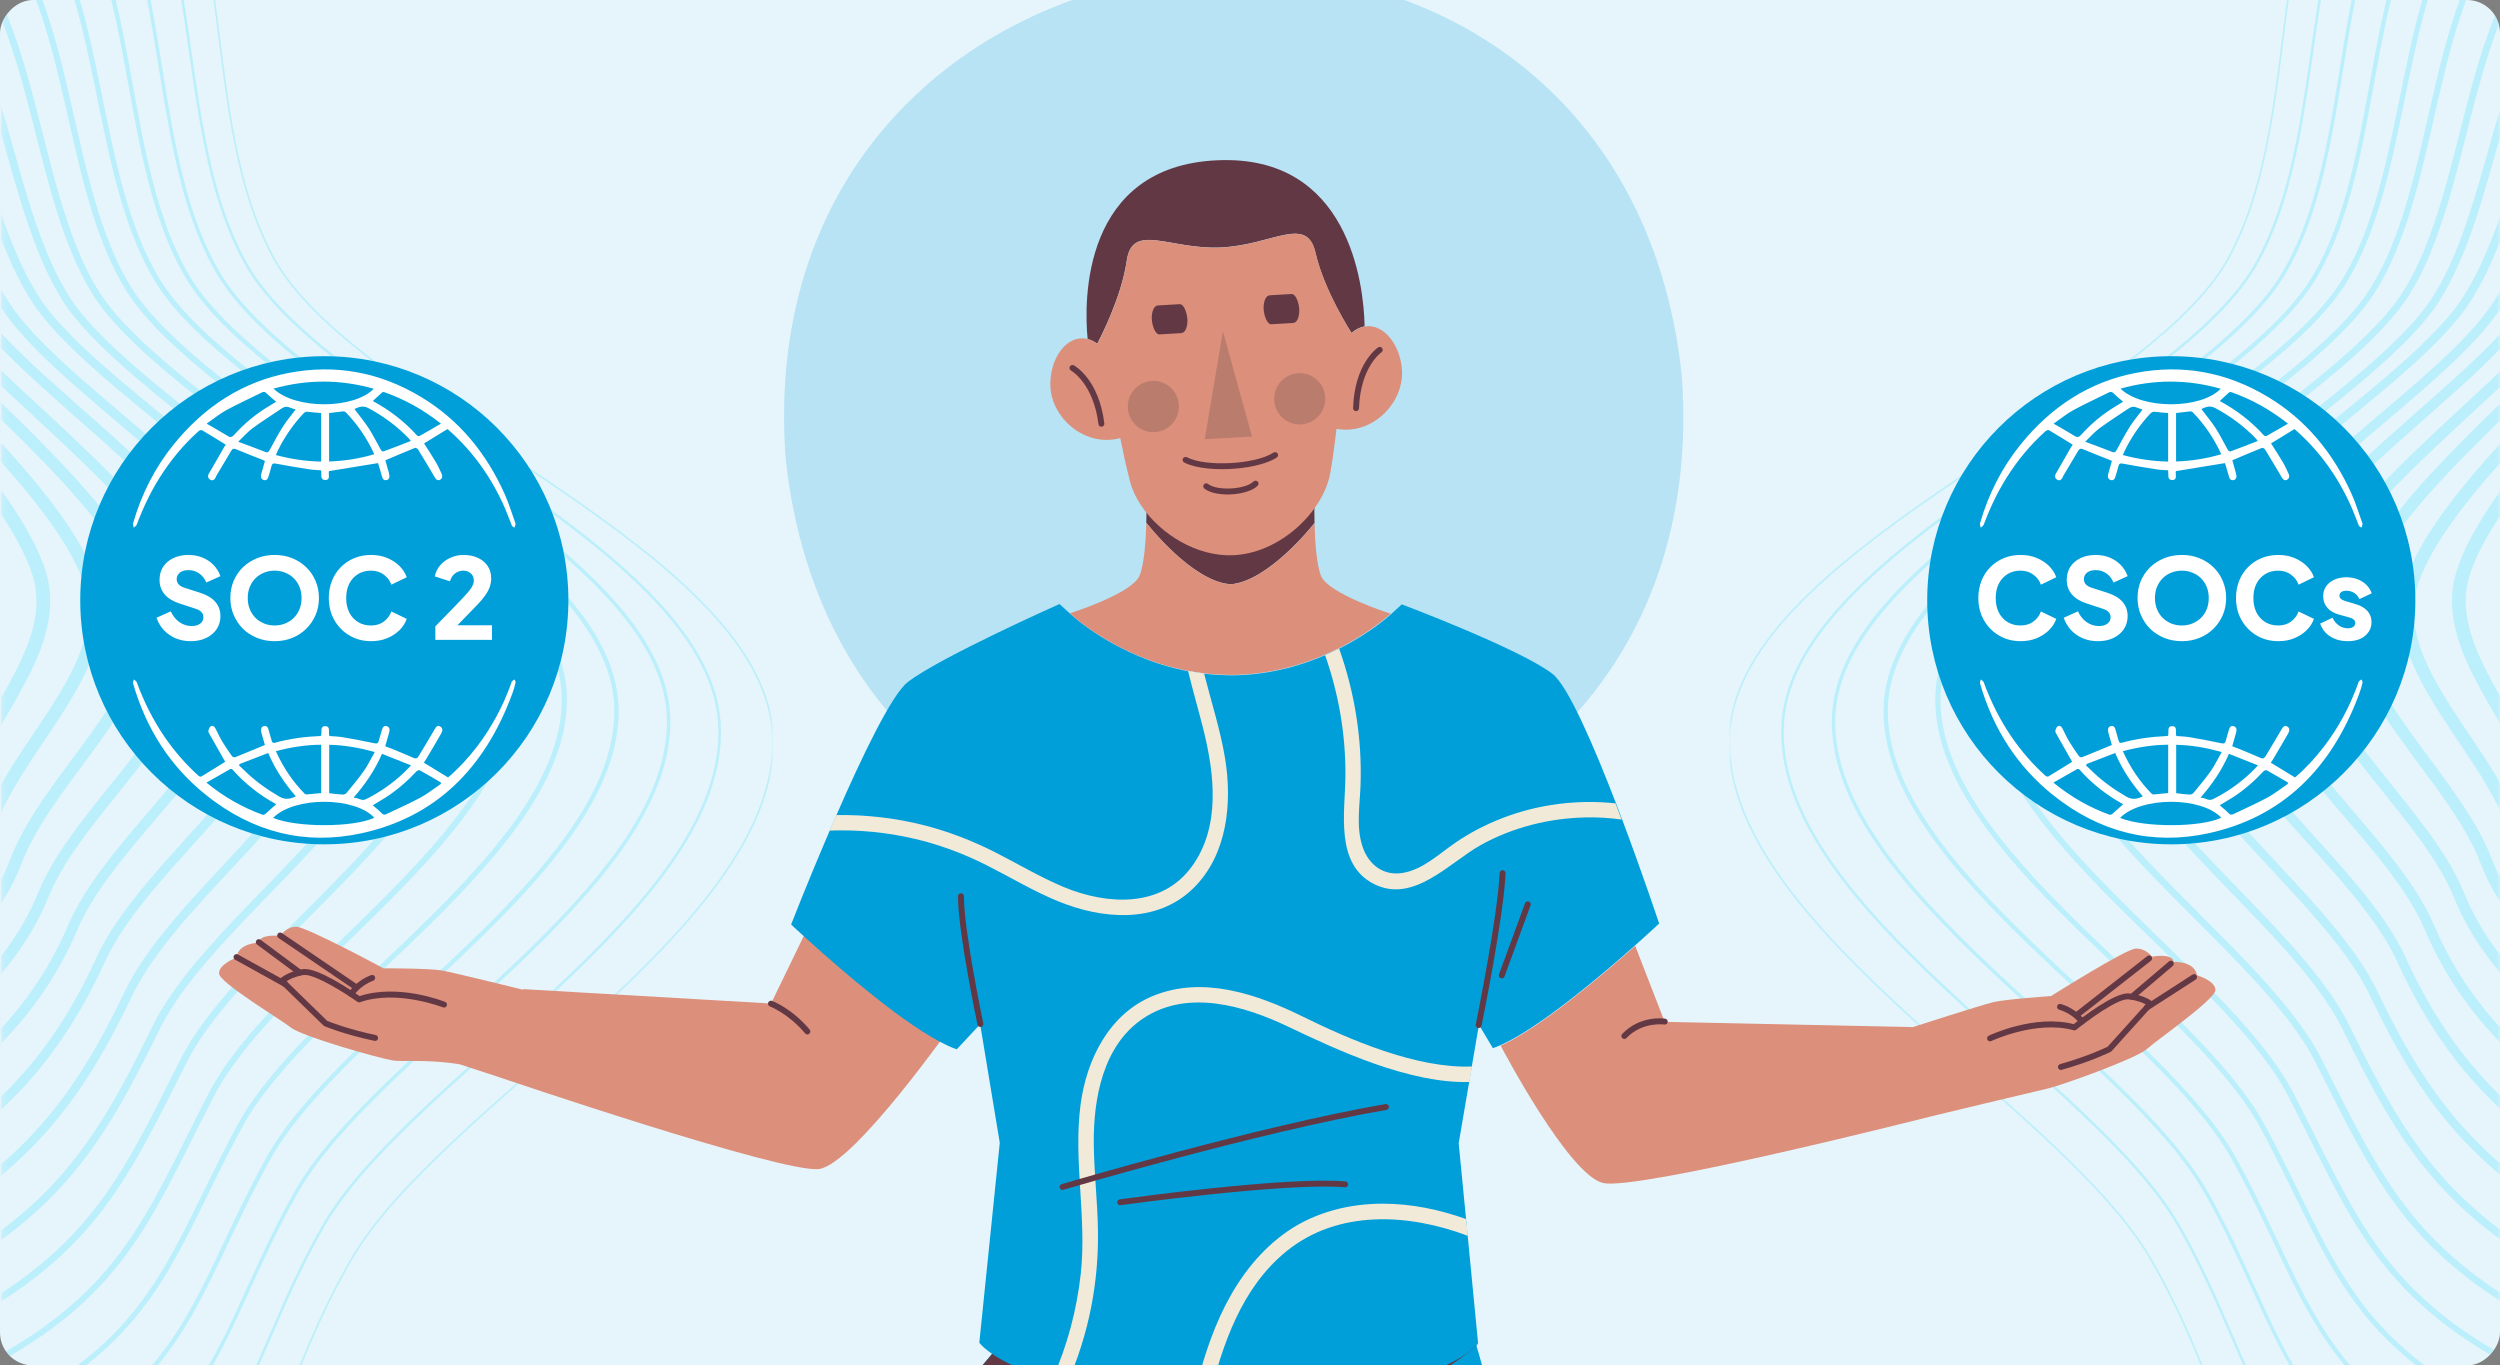 <svg width="379" height="207" viewBox="0 0 379 207" fill="none" xmlns="http://www.w3.org/2000/svg">
<rect x="0" y="0" width="379" height="207" fill="#808080" stroke="none"/>
<g clip-path="url(#clip0_11556_4090)">
<rect width="379" height="207" rx="5" transform="matrix(-1 0 0 1 379 0)" fill="#E5F5FB"/>
<g opacity="0.2">
<g clip-path="url(#clip1_11556_4090)">
<mask id="mask0_11556_4090" style="mask-type:luminance" maskUnits="userSpaceOnUse" x="0" y="-46" width="118" height="298">
<path d="M117.166 -45.671H0.166V251.67H117.166V-45.671Z" fill="white"/>
</mask>
<g mask="url(#mask0_11556_4090)">
<path d="M117.187 112.478C117.187 141.004 66.559 167.769 53.199 191.011C39.488 214.783 43.531 229.926 11.01 243.66C-22.214 257.747 -43.133 303.176 -77.412 319.376C-103.253 331.524 -119.074 222.882 -145.794 222.882C-179.897 222.882 -186.226 211.789 -199.938 188.018C-213.297 164.951 -244.061 141.18 -244.061 112.655C-244.061 84.129 -207.496 62.471 -194.136 39.404C-180.425 15.633 -199.586 -17.823 -167.241 -46.7C-139.993 -71 -99.913 -37.016 -71.435 -37.016C-42.958 -37.016 -8.151 -50.574 14.877 -37.192C38.609 -23.458 28.237 16.161 41.949 39.932C55.66 62.823 117.187 83.953 117.187 112.478Z" stroke="#15D5FD" stroke-width="0.26" stroke-miterlimit="10" stroke-linecap="round"/>
<path d="M48.981 185.905C35.972 208.796 38.609 223.235 7.846 236.617C-23.445 250.175 -43.309 293.315 -76.005 308.46C-100.968 319.905 -116.085 218.129 -141.751 218.129C-174.272 218.304 -179.897 206.507 -193.257 183.792C-206.266 161.782 -235.798 139.948 -235.974 112.479C-236.15 85.186 -202.75 64.232 -190.269 42.046C-177.26 19.155 -195.015 -13.421 -164.427 -40.713C-138.411 -63.78 -99.913 -32.261 -72.666 -32.438C-45.418 -32.614 -11.667 -45.996 10.483 -33.494C33.336 -20.464 24.37 17.746 37.554 40.461C50.563 62.471 108.925 83.425 109.101 110.718C109.452 138.187 61.638 163.719 48.981 185.905Z" stroke="#15D5FD" stroke-width="0.39" stroke-miterlimit="10" stroke-linecap="round"/>
<path d="M44.762 180.975C32.457 202.985 33.511 216.72 4.506 229.75C-25.027 242.956 -43.66 283.631 -74.951 297.54C-99.21 308.282 -113.273 213.198 -138.235 213.55C-169.174 213.902 -174.272 201.4 -187.104 179.918C-199.586 158.964 -227.887 138.891 -228.239 112.831C-228.591 86.77 -198.53 66.521 -186.577 45.039C-174.272 23.028 -190.62 -8.49 -161.615 -34.375C-137.005 -56.209 -99.913 -27.155 -73.72 -27.507C-47.703 -27.86 -15.182 -41.242 6.088 -29.268C28.062 -16.942 20.327 19.859 33.16 41.517C45.641 62.471 101.014 83.073 101.366 109.133C101.718 135.017 56.715 159.493 44.762 180.975Z" stroke="#15D5FD" stroke-width="0.52" stroke-miterlimit="10" stroke-linecap="round"/>
<path d="M40.543 175.868C28.941 196.998 28.59 210.204 1.342 222.53C-26.432 235.208 -43.66 273.594 -73.72 286.448C-97.1 296.486 -110.284 208.267 -134.543 208.62C-163.9 209.148 -168.294 195.942 -180.776 175.516C-192.905 155.619 -219.801 137.482 -220.328 112.654C-220.855 87.827 -194.136 68.105 -182.885 47.68C-171.283 26.55 -186.225 -4.088 -158.978 -28.388C-135.773 -49.166 -99.912 -22.225 -75.126 -22.753C-50.34 -23.282 -19.049 -36.488 1.518 -25.218C22.613 -13.597 16.284 21.796 28.59 42.221C40.719 62.119 92.928 82.544 93.456 107.372C93.983 132.024 51.794 155.266 40.543 175.868Z" stroke="#15D5FD" stroke-width="0.65" stroke-miterlimit="10" stroke-linecap="round"/>
<path d="M36.324 170.763C25.425 191.013 23.667 203.514 -1.998 215.488C-28.015 227.814 -44.012 263.735 -72.49 275.532C-95.167 284.865 -107.472 203.338 -130.852 203.867C-158.627 204.395 -162.494 190.66 -174.448 171.291C-186.226 152.45 -211.715 136.251 -212.418 112.656C-213.121 89.237 -189.565 70.044 -179.018 50.322C-168.119 30.073 -181.655 0.491 -156.166 -22.4C-134.368 -41.945 -99.913 -17.47 -76.357 -18.174C-52.977 -18.878 -22.741 -32.084 -3.053 -21.519C17.163 -10.602 12.065 23.382 24.018 42.751C35.796 61.592 84.842 81.841 85.545 105.436C86.248 129.031 46.871 151.218 36.324 170.763Z" stroke="#15D5FD" stroke-width="0.78" stroke-miterlimit="10" stroke-linecap="round"/>
<path d="M32.105 165.831C22.085 185.2 18.569 196.998 -5.162 208.619C-29.421 220.417 -44.012 254.049 -71.259 264.614C-93.057 273.066 -104.483 198.407 -127.16 199.111C-153.177 199.815 -156.517 185.377 -167.943 167.24C-179.194 149.455 -203.453 135.193 -204.332 112.83C-205.21 90.644 -184.995 72.155 -175.15 53.315C-165.131 33.945 -177.26 5.244 -153.353 -15.886C-132.785 -34.199 -99.737 -12.189 -77.588 -13.069C-55.438 -13.949 -26.433 -26.98 -7.448 -17.119C11.889 -7.082 8.198 25.846 19.624 43.982C30.875 61.766 76.931 81.664 77.81 104.026C78.338 126.037 41.949 146.99 32.105 165.831Z" stroke="#15D5FD" stroke-width="0.91" stroke-miterlimit="10" stroke-linecap="round"/>
<path d="M27.885 160.725C18.568 179.214 13.646 190.483 -8.503 201.577C-31.004 212.846 -44.364 244.188 -70.205 253.697C-91.124 261.445 -101.847 193.653 -123.645 194.357C-148.08 195.238 -150.893 180.094 -161.792 163.014C-172.69 146.286 -195.719 133.961 -196.774 112.831C-197.828 91.877 -180.777 73.916 -171.811 55.956C-162.495 37.467 -173.218 9.646 -151.068 -9.899C-131.907 -26.979 -100.265 -7.258 -79.171 -8.314C-58.252 -9.371 -30.301 -22.401 -12.37 -13.245C6.087 -3.912 3.802 27.607 14.701 44.687C25.6 61.415 68.317 81.136 69.547 102.266C70.602 123.044 37.026 142.765 27.885 160.725Z" stroke="#15D5FD" stroke-width="1.04" stroke-miterlimit="10" stroke-linecap="round"/>
<path d="M23.668 155.795C15.054 173.404 8.55 183.969 -11.666 194.534C-32.409 205.451 -44.539 234.152 -68.798 242.78C-89.014 249.824 -98.682 188.723 -119.777 189.603C-142.629 190.66 -144.739 174.812 -155.286 158.965C-165.833 143.293 -187.456 132.728 -188.686 113.007C-189.917 93.286 -176.205 76.03 -167.767 58.95C-159.153 41.342 -168.47 14.577 -148.079 -3.56C-130.324 -19.583 -99.912 -2.151 -80.224 -3.384C-60.535 -4.616 -33.816 -17.47 -16.764 -9.018C0.815 -0.39 -0.24 29.72 10.307 45.744C20.855 61.415 60.407 80.96 61.638 100.681C62.868 120.051 32.105 138.539 23.668 155.795Z" stroke="#15D5FD" stroke-width="1.17" stroke-miterlimit="10" stroke-linecap="round"/>
<path d="M19.449 150.689C11.539 167.241 3.628 177.277 -14.83 187.49C-33.815 197.879 -44.538 224.291 -67.567 231.687C-86.903 238.026 -95.869 183.617 -116.084 184.673C-137.355 185.729 -138.761 169.354 -148.957 154.563C-158.977 139.948 -179.369 131.32 -180.775 112.831C-182.181 94.519 -171.81 77.79 -164.075 61.415C-156.164 44.863 -164.075 18.803 -145.441 2.251C-128.917 -12.54 -100.088 2.427 -81.63 1.019C-63.348 -0.39 -37.682 -13.244 -21.334 -5.497C-4.81 2.427 -4.282 31.129 5.738 45.92C15.758 60.534 52.322 79.904 53.728 98.392C55.134 117.057 27.184 134.313 19.449 150.689Z" stroke="#15D5FD" stroke-width="1.3" stroke-miterlimit="10" stroke-linecap="round"/>
<path d="M15.229 145.582C8.022 161.254 -1.295 170.762 -18.171 180.447C-35.398 190.483 -44.891 214.431 -66.513 220.769C-85.147 226.228 -93.057 178.862 -112.394 180.094C-132.082 181.327 -132.961 164.247 -142.63 150.689C-152.298 137.13 -171.283 130.439 -172.865 113.183C-174.447 96.103 -167.24 79.903 -160.209 64.584C-153.001 48.913 -159.506 23.909 -142.63 8.766C-127.512 -4.793 -100.089 7.885 -82.685 6.301C-65.634 4.716 -41.199 -7.962 -25.73 -0.919C-10.085 6.301 -8.327 33.77 1.518 47.328C11.186 60.886 44.586 79.903 46.168 97.335C47.399 114.063 22.085 130.263 15.229 145.582Z" stroke="#15D5FD" stroke-width="1.43" stroke-miterlimit="10" stroke-linecap="round"/>
<path d="M11.009 140.653C4.681 155.444 -6.394 164.248 -21.336 173.58C-36.805 183.088 -45.068 204.571 -65.284 210.029C-83.038 214.783 -90.246 174.108 -108.703 175.517C-126.81 176.926 -126.985 159.141 -136.302 146.639C-145.619 134.138 -163.198 129.383 -164.956 113.184C-166.714 97.336 -162.847 81.841 -156.518 67.226C-150.19 52.435 -155.112 28.312 -139.994 14.753C-126.282 2.427 -100.09 12.64 -84.093 10.88C-68.272 9.119 -44.892 -3.559 -30.301 2.78C-15.535 9.119 -12.371 35.355 -3.054 47.857C6.263 60.359 36.499 79.2 38.256 95.223C39.663 111.07 17.162 126.038 11.009 140.653Z" stroke="#15D5FD" stroke-width="1.56" stroke-miterlimit="10" stroke-linecap="round"/>
<path d="M6.616 135.545C0.991 149.456 -11.491 157.555 -24.851 166.36C-38.562 175.34 -45.594 194.533 -64.227 198.935C-81.279 202.985 -87.431 169.001 -105.186 170.586C-121.535 171.994 -121.359 153.682 -130.148 142.236C-138.938 130.791 -155.286 127.797 -157.396 113.007C-159.329 98.392 -158.626 83.6 -153.177 69.866C-147.551 55.956 -151.067 32.713 -137.707 20.739C-125.402 9.47 -100.616 17.569 -85.849 15.457C-71.259 13.52 -49.109 1.018 -35.398 6.652C-21.511 12.287 -16.94 37.114 -8.151 48.56C0.639 60.005 27.886 78.67 29.82 93.461C31.93 108.076 12.241 121.811 6.616 135.545Z" stroke="#15D5FD" stroke-width="1.69" stroke-miterlimit="10" stroke-linecap="round"/>
<path d="M2.396 130.615C-2.526 143.645 -16.59 151.216 -28.016 159.492C-39.794 168.12 -45.595 184.672 -62.998 188.018C-79.346 191.187 -84.444 164.071 -101.496 165.831C-116.262 167.416 -115.383 148.399 -123.645 138.186C-132.083 127.797 -147.201 126.741 -149.311 113.183C-151.42 99.976 -154.057 85.537 -149.135 72.683C-144.212 59.653 -146.322 37.467 -134.72 26.902C-123.645 16.865 -100.265 22.5 -86.905 20.387C-73.721 18.274 -52.626 5.948 -39.618 10.702C-26.61 15.633 -20.808 39.051 -12.371 49.44C-3.933 59.829 19.975 78.142 22.26 91.7C24.018 105.083 7.318 117.584 2.396 130.615Z" stroke="#15D5FD" stroke-width="1.82" stroke-miterlimit="10" stroke-linecap="round"/>
<path d="M-1.823 125.51C-6.042 137.659 -21.511 144.526 -31.355 152.45C-41.375 160.55 -45.946 174.637 -61.943 177.102C-77.412 179.391 -81.807 159.141 -97.979 161.078C-111.164 162.663 -109.582 143.118 -117.492 133.961C-125.578 124.629 -139.29 125.51 -141.575 113.184C-143.86 101.21 -149.837 87.476 -145.618 75.502C-141.399 63.352 -142.103 42.046 -132.258 33.066C-122.59 24.262 -100.616 27.431 -88.311 25.142C-76.357 22.853 -56.493 10.527 -44.364 14.753C-32.234 18.979 -25.027 40.99 -17.116 50.322C-9.03 59.655 11.713 77.791 14.174 90.117C16.284 102.09 2.396 113.36 -1.823 125.51Z" stroke="#15D5FD" stroke-width="1.95" stroke-miterlimit="10" stroke-linecap="round"/>
<path d="M-6.043 120.401C-9.559 131.671 -26.434 137.834 -34.521 145.405C-42.782 153.153 -46.123 164.598 -60.537 166.183C-75.304 167.591 -78.644 154.209 -94.113 156.322C-105.715 157.907 -103.606 137.834 -110.989 129.91C-118.724 121.634 -131.029 124.451 -133.49 113.358C-135.951 102.617 -145.092 89.587 -141.576 78.317C-138.061 67.048 -137.357 46.622 -129.271 39.227C-121.009 31.479 -100.441 32.536 -89.367 29.895C-78.644 27.43 -59.834 15.28 -48.76 18.625C-37.509 22.147 -29.071 42.925 -21.512 50.849C-13.777 59.124 3.801 77.085 6.263 88.178C8.548 98.919 -2.527 109.308 -6.043 120.401Z" stroke="#15D5FD" stroke-width="2.08" stroke-miterlimit="10" stroke-linecap="round"/>
</g>
</g>
</g>
<g opacity="0.2">
<g clip-path="url(#clip2_11556_4090)">
<mask id="mask1_11556_4090" style="mask-type:luminance" maskUnits="userSpaceOnUse" x="262" y="-46" width="118" height="298">
<path d="M262.166 -45.671H379.166V251.67H262.166V-45.671Z" fill="white"/>
</mask>
<g mask="url(#mask1_11556_4090)">
<path d="M262.145 112.478C262.145 141.004 312.773 167.769 326.133 191.011C339.844 214.783 335.801 229.926 368.322 243.66C401.546 257.747 422.465 303.176 456.744 319.376C482.585 331.524 498.406 222.882 525.126 222.882C559.229 222.882 565.558 211.789 579.27 188.018C592.629 164.951 623.393 141.18 623.393 112.655C623.393 84.129 586.828 62.471 573.468 39.404C559.757 15.633 578.918 -17.823 546.573 -46.7C519.325 -71 479.245 -37.016 450.767 -37.016C422.29 -37.016 387.483 -50.574 364.455 -37.192C340.723 -23.458 351.095 16.161 337.383 39.932C323.672 62.823 262.145 83.953 262.145 112.478Z" stroke="#15D5FD" stroke-width="0.26" stroke-miterlimit="10" stroke-linecap="round"/>
<path d="M330.351 185.905C343.36 208.796 340.723 223.235 371.486 236.617C402.776 250.175 422.641 293.315 455.338 308.46C480.3 319.905 495.417 218.129 521.083 218.129C553.604 218.304 559.229 206.507 572.589 183.792C585.598 161.782 615.13 139.948 615.306 112.479C615.482 85.186 582.082 64.232 569.601 42.046C556.592 19.155 574.347 -13.421 543.759 -40.713C517.743 -63.78 479.245 -32.261 451.998 -32.438C424.75 -32.614 390.999 -45.996 368.849 -33.494C345.997 -20.464 354.962 17.746 341.778 40.461C328.769 62.471 270.407 83.425 270.231 110.718C269.88 138.187 317.694 163.719 330.351 185.905Z" stroke="#15D5FD" stroke-width="0.39" stroke-miterlimit="10" stroke-linecap="round"/>
<path d="M334.57 180.975C346.875 202.985 345.821 216.72 374.826 229.75C404.359 242.956 422.992 283.631 454.283 297.54C478.542 308.282 492.605 213.198 517.567 213.55C548.506 213.902 553.604 201.4 566.436 179.918C578.918 158.964 607.219 138.891 607.571 112.831C607.923 86.77 577.863 66.521 565.909 45.039C553.604 23.028 569.952 -8.49 540.947 -34.375C516.337 -56.209 479.245 -27.155 453.052 -27.507C427.035 -27.86 394.514 -41.242 373.244 -29.268C351.27 -16.942 359.005 19.859 346.172 41.517C333.691 62.471 278.318 83.073 277.966 109.133C277.614 135.017 322.617 159.493 334.57 180.975Z" stroke="#15D5FD" stroke-width="0.52" stroke-miterlimit="10" stroke-linecap="round"/>
<path d="M338.789 175.868C350.391 196.998 350.742 210.204 377.99 222.53C405.764 235.208 422.992 273.594 453.052 286.448C476.432 296.486 489.616 208.267 513.875 208.62C543.232 209.148 547.626 195.942 560.108 175.516C572.237 155.619 599.133 137.482 599.66 112.654C600.187 87.827 573.468 68.105 562.217 47.68C550.615 26.55 565.557 -4.088 538.31 -28.388C515.105 -49.166 479.245 -22.225 454.458 -22.753C429.672 -23.282 398.381 -36.488 377.814 -25.218C356.719 -13.597 363.048 21.796 350.742 42.221C338.613 62.119 286.403 82.544 285.876 107.372C285.349 132.024 327.538 155.266 338.789 175.868Z" stroke="#15D5FD" stroke-width="0.65" stroke-miterlimit="10" stroke-linecap="round"/>
<path d="M343.008 170.763C353.907 191.013 355.665 203.514 381.33 215.488C407.347 227.814 423.344 263.735 451.822 275.532C474.499 284.865 486.804 203.338 510.184 203.867C537.959 204.395 541.826 190.66 553.78 171.291C565.558 152.45 591.047 136.251 591.75 112.656C592.453 89.237 568.897 70.044 558.35 50.322C547.451 30.073 560.987 0.491 535.498 -22.4C513.7 -41.945 479.245 -17.47 455.689 -18.174C432.309 -18.878 402.073 -32.084 382.385 -21.519C362.169 -10.602 367.267 23.382 355.313 42.751C343.536 61.592 294.49 81.841 293.787 105.436C293.084 129.031 332.461 151.218 343.008 170.763Z" stroke="#15D5FD" stroke-width="0.78" stroke-miterlimit="10" stroke-linecap="round"/>
<path d="M347.227 165.831C357.247 185.2 360.763 196.998 384.494 208.619C408.753 220.417 423.344 254.049 450.591 264.614C472.389 273.066 483.815 198.407 506.492 199.111C532.509 199.815 535.849 185.377 547.275 167.24C558.526 149.455 582.785 135.193 583.664 112.83C584.542 90.644 564.327 72.155 554.483 53.315C544.463 33.945 556.592 5.244 532.685 -15.886C512.117 -34.199 479.069 -12.189 456.92 -13.069C434.77 -13.949 405.765 -26.98 386.78 -17.119C367.443 -7.082 371.134 25.846 359.708 43.982C348.458 61.766 302.401 81.664 301.522 104.026C300.994 126.037 337.383 146.99 347.227 165.831Z" stroke="#15D5FD" stroke-width="0.91" stroke-miterlimit="10" stroke-linecap="round"/>
<path d="M351.447 160.725C360.764 179.214 365.686 190.483 387.835 201.577C410.336 212.846 423.696 244.188 449.537 253.697C470.456 261.445 481.179 193.653 502.977 194.357C527.412 195.238 530.225 180.094 541.124 163.014C552.022 146.286 575.051 133.961 576.106 112.831C577.16 91.877 560.109 73.916 551.143 55.956C541.827 37.467 552.55 9.646 530.4 -9.899C511.239 -26.979 479.597 -7.258 458.503 -8.314C437.584 -9.371 409.633 -22.401 391.703 -13.245C373.245 -3.912 375.53 27.607 364.631 44.687C353.732 61.415 311.015 81.136 309.785 102.266C308.73 123.044 342.306 142.765 351.447 160.725Z" stroke="#15D5FD" stroke-width="1.04" stroke-miterlimit="10" stroke-linecap="round"/>
<path d="M355.665 155.795C364.278 173.404 370.782 183.969 390.998 194.534C411.741 205.451 423.871 234.152 448.13 242.78C468.346 249.824 478.014 188.723 499.109 189.603C521.961 190.66 524.071 174.812 534.618 158.965C545.165 143.293 566.788 132.728 568.018 113.007C569.249 93.286 555.537 76.03 547.099 58.95C538.485 41.342 547.802 14.577 527.411 -3.56C509.656 -19.583 479.244 -2.151 459.556 -3.384C439.867 -4.616 413.148 -17.47 396.096 -9.018C378.517 -0.39 379.572 29.72 369.025 45.744C358.477 61.415 318.925 80.96 317.694 100.681C316.464 120.051 347.227 138.539 355.665 155.795Z" stroke="#15D5FD" stroke-width="1.17" stroke-miterlimit="10" stroke-linecap="round"/>
<path d="M359.883 150.689C367.793 167.241 375.704 177.277 394.162 187.49C413.147 197.879 423.87 224.291 446.899 231.687C466.235 238.026 475.201 183.617 495.417 184.673C516.687 185.729 518.093 169.354 528.289 154.563C538.309 139.948 558.701 131.32 560.107 112.831C561.513 94.519 551.142 77.79 543.407 61.415C535.496 44.863 543.407 18.803 524.773 2.251C508.249 -12.54 479.42 2.427 460.962 1.019C442.68 -0.39 417.014 -13.244 400.666 -5.497C384.142 2.427 383.614 31.129 373.595 45.92C363.575 60.534 327.01 79.904 325.604 98.392C324.198 117.057 352.148 134.313 359.883 150.689Z" stroke="#15D5FD" stroke-width="1.3" stroke-miterlimit="10" stroke-linecap="round"/>
<path d="M364.103 145.582C371.31 161.254 380.627 170.762 397.503 180.447C414.73 190.483 424.223 214.431 445.845 220.769C464.479 226.228 472.389 178.862 491.726 180.094C511.414 181.327 512.293 164.247 521.962 150.689C531.63 137.13 550.615 130.439 552.197 113.183C553.78 96.103 546.572 79.903 539.541 64.584C532.333 48.913 538.838 23.909 521.962 8.766C506.844 -4.793 479.421 7.885 462.017 6.301C444.966 4.716 420.531 -7.962 405.062 -0.919C389.416 6.301 387.659 33.77 377.814 47.328C368.146 60.886 334.746 79.903 333.164 97.335C331.933 114.063 357.247 130.263 364.103 145.582Z" stroke="#15D5FD" stroke-width="1.43" stroke-miterlimit="10" stroke-linecap="round"/>
<path d="M368.323 140.653C374.651 155.444 385.726 164.248 400.668 173.58C416.137 183.088 424.4 204.571 444.616 210.029C462.37 214.783 469.578 174.108 488.035 175.517C506.142 176.926 506.317 159.141 515.634 146.639C524.951 134.138 542.53 129.383 544.288 113.184C546.046 97.336 542.179 81.841 535.85 67.226C529.522 52.435 534.444 28.312 519.326 14.753C505.614 2.427 479.422 12.64 463.425 10.88C447.604 9.119 424.224 -3.559 409.633 2.78C394.867 9.119 391.703 35.355 382.386 47.857C373.069 60.359 342.833 79.2 341.076 95.223C339.669 111.07 362.17 126.038 368.323 140.653Z" stroke="#15D5FD" stroke-width="1.56" stroke-miterlimit="10" stroke-linecap="round"/>
<path d="M372.716 135.545C378.342 149.456 390.823 157.555 404.183 166.36C417.894 175.34 424.926 194.533 443.559 198.935C460.611 202.985 466.764 169.001 484.518 170.586C500.867 171.994 500.691 153.682 509.48 142.236C518.27 130.791 534.618 127.797 536.728 113.007C538.661 98.392 537.958 83.6 532.509 69.866C526.884 55.956 530.399 32.713 517.039 20.739C504.734 9.47 479.948 17.569 465.181 15.457C450.591 13.52 428.441 1.018 414.73 6.652C400.843 12.287 396.272 37.114 387.483 48.56C378.693 60.005 351.446 78.67 349.512 93.461C347.403 108.076 367.091 121.811 372.716 135.545Z" stroke="#15D5FD" stroke-width="1.69" stroke-miterlimit="10" stroke-linecap="round"/>
<path d="M376.936 130.615C381.858 143.645 395.922 151.216 407.348 159.492C419.126 168.12 424.927 184.672 442.33 188.018C458.678 191.187 463.776 164.071 480.828 165.831C495.594 167.416 494.715 148.399 502.977 138.186C511.415 127.797 526.533 126.741 528.643 113.183C530.752 99.976 533.389 85.537 528.467 72.683C523.545 59.653 525.654 37.467 514.052 26.902C502.977 16.865 479.597 22.5 466.237 20.387C453.053 18.274 431.958 5.948 418.95 10.702C405.942 15.633 400.141 39.051 391.703 49.44C383.265 59.829 359.357 78.142 357.072 91.7C355.314 105.083 372.014 117.584 376.936 130.615Z" stroke="#15D5FD" stroke-width="1.82" stroke-miterlimit="10" stroke-linecap="round"/>
<path d="M381.155 125.51C385.374 137.659 400.843 144.526 410.687 152.45C420.707 160.55 425.278 174.637 441.275 177.102C456.744 179.391 461.139 159.141 477.311 161.078C490.496 162.663 488.914 143.118 496.824 133.961C504.91 124.629 518.622 125.51 520.907 113.184C523.192 101.21 529.169 87.476 524.95 75.502C520.731 63.352 521.435 42.046 511.59 33.066C501.922 24.262 479.948 27.431 467.643 25.142C455.689 22.853 435.825 10.527 423.696 14.753C411.566 18.979 404.359 40.99 396.448 50.322C388.362 59.655 367.619 77.791 365.158 90.117C363.048 102.09 376.936 113.36 381.155 125.51Z" stroke="#15D5FD" stroke-width="1.95" stroke-miterlimit="10" stroke-linecap="round"/>
<path d="M385.375 120.401C388.891 131.671 405.766 137.834 413.853 145.405C422.115 153.153 425.455 164.598 439.869 166.183C454.636 167.591 457.976 154.209 473.445 156.322C485.047 157.907 482.938 137.834 490.321 129.91C498.056 121.634 510.361 124.451 512.822 113.358C515.283 102.617 524.424 89.587 520.908 78.317C517.393 67.048 516.689 46.622 508.603 39.227C500.341 31.479 479.773 32.536 468.699 29.895C457.976 27.43 439.166 15.28 428.092 18.625C416.841 22.147 408.403 42.925 400.844 50.849C393.109 59.124 375.531 77.085 373.069 88.178C370.784 98.919 381.859 109.308 385.375 120.401Z" stroke="#15D5FD" stroke-width="2.08" stroke-miterlimit="10" stroke-linecap="round"/>
</g>
</g>
</g>
<g clip-path="url(#clip3_11556_4090)">
<path opacity="0.2" d="M254.967 56.99C261.441 146.822 128.604 158.938 119.093 69.394C112.619 -20.436 245.455 -32.551 254.967 56.99Z" fill="#009FDA"/>
<path d="M79.329 150.051L79.34 149.955L116.892 152.132L122.295 140.991L122.362 140.904C127.497 144.868 138.152 152.739 144.55 155.068C144.55 155.068 129.551 176.44 124.192 177.217C118.834 177.994 75.367 163.201 75.367 163.201C75.367 163.201 72.832 162.375 69.701 161.352C65.053 160.571 60.922 160.97 59.662 160.78C57.511 160.461 45.876 157.154 44.127 155.795C42.384 154.436 33.302 148.997 33.212 147.596C33.113 146.19 35.852 145.17 35.852 145.17C36.104 142.949 39.233 142.907 39.233 142.907C39.39 141.491 42.474 141.893 42.474 141.893C42.474 141.893 43.353 140.494 44.9 140.491C46.448 140.495 58.14 146.797 58.14 146.797C58.14 146.797 65.018 146.789 66.951 147.12C68.831 147.452 78.764 149.912 79.329 150.051Z" fill="#DC8F7A"/>
<path d="M122.441 156.82C122.3 156.833 122.156 156.779 122.058 156.662C119.53 153.65 116.748 152.587 116.721 152.577C116.489 152.49 116.37 152.232 116.457 151.998C116.544 151.766 116.802 151.646 117.033 151.732C117.155 151.778 120.055 152.878 122.744 156.082C122.903 156.272 122.879 156.556 122.689 156.716C122.616 156.777 122.53 156.812 122.441 156.82Z" fill="#633845"/>
<path d="M56.91 157.802C56.867 157.806 56.822 157.804 56.778 157.794C52.212 156.833 49.315 155.625 49.194 155.575C49.143 155.554 49.096 155.523 49.056 155.483L42.429 149.033C42.341 148.948 42.292 148.829 42.293 148.706C42.294 148.583 42.346 148.466 42.435 148.382C42.481 148.338 43.605 147.305 45.867 146.927C48.006 146.557 53.308 150.164 54.519 151.007C60.34 149.092 67.189 151.766 67.481 151.882C67.711 151.974 67.823 152.235 67.732 152.465C67.642 152.696 67.379 152.811 67.151 152.718C67.081 152.69 60.14 149.986 54.595 151.931C54.459 151.978 54.307 151.958 54.19 151.874C52.465 150.654 47.627 147.567 46.013 147.814C44.748 148.025 43.89 148.465 43.433 148.756L49.617 154.776C50.105 154.972 52.888 156.056 56.962 156.913C57.204 156.964 57.359 157.203 57.307 157.446C57.267 157.644 57.101 157.785 56.91 157.802Z" fill="#633845"/>
<path d="M53.862 150.003C53.763 150.012 53.659 149.988 53.57 149.927L42.219 142.194C42.014 142.055 41.961 141.775 42.1 141.569C42.239 141.364 42.518 141.309 42.723 141.448L54.075 149.182C54.28 149.321 54.333 149.601 54.194 149.807C54.114 149.923 53.991 149.991 53.862 150.003Z" fill="#633845"/>
<path d="M45.489 147.891C45.383 147.901 45.274 147.873 45.182 147.805L38.964 143.19C38.764 143.042 38.723 142.761 38.87 142.561C39.017 142.36 39.298 142.318 39.497 142.466L45.716 147.081C45.914 147.229 45.956 147.511 45.809 147.71C45.73 147.818 45.611 147.88 45.489 147.891Z" fill="#633845"/>
<path d="M43.319 149.656C43.233 149.664 43.144 149.647 43.062 149.602L35.636 145.487C35.42 145.366 35.341 145.093 35.461 144.876C35.582 144.659 35.854 144.579 36.07 144.699L43.496 148.814C43.713 148.934 43.791 149.208 43.671 149.425C43.597 149.561 43.462 149.643 43.319 149.656Z" fill="#633845"/>
<path d="M53.285 151.136C53.192 151.145 53.097 151.125 53.012 151.073C52.802 150.943 52.735 150.668 52.864 150.456C52.907 150.384 53.949 148.699 56.272 147.825C56.502 147.737 56.762 147.855 56.848 148.089C56.935 148.321 56.817 148.581 56.585 148.668C54.565 149.428 53.637 150.909 53.628 150.923C53.55 151.05 53.421 151.124 53.285 151.136Z" fill="#633845"/>
<path d="M223.315 202.247C223.457 202.711 228.959 220.876 229.475 229.913C230 239.058 229.757 282.477 229.757 282.477C229.757 282.477 228.81 283.291 227.135 284.437C223.018 287.268 214.527 292.15 205.112 291.98L205.096 291.974C205.777 288.245 206.576 282.871 205.625 281.465C204.379 279.618 198.1 277.863 194.571 278.889C191.815 279.688 186.661 280.247 184.531 280.457L179.27 249.324L160.099 266.441L160.091 266.442C158.719 265.723 157.598 265.201 156.851 264.956C151.828 263.298 134.171 264.422 134.171 264.422L130.282 262.026C126.468 258.983 120.255 252.352 117.193 249.02C116.072 247.802 115.38 247.021 115.38 247.021L150.767 204.785C153.86 206.995 163.212 211.526 187.17 210.575L187.901 210.563C210.74 209.644 219.976 204.819 223.315 202.247Z" fill="#009FDA"/>
<path d="M224.113 203.706C223.748 204.06 210.874 216.191 186.727 217.827C169.4 219.001 152.323 213.777 147.283 208.881C147.283 208.881 150.844 204.881 150.746 204.771C153.846 206.976 163.2 211.489 187.12 210.543L187.851 210.532C210.661 209.617 220.769 206.274 224.113 203.706Z" fill="#633845"/>
<path d="M186.44 88.559C180.579 88.068 173.777 79.243 173.777 79.243C173.81 78.159 173.809 77.332 173.803 77.029C176.917 81.055 182.618 84.171 188.163 83.579C192.574 83.107 196.608 80.316 199.182 76.874L199.263 76.94C199.263 76.94 199.248 77.915 199.283 79.284C199.283 79.284 199.284 79.292 199.276 79.292C198.976 79.673 192.303 88.105 186.565 88.575L186.44 88.559Z" fill="#633845"/>
<path d="M251.527 140.008C251.527 140.008 250.13 141.319 247.949 143.262C242.84 147.809 233.416 155.796 227.539 158.416C227.113 158.61 226.71 158.77 226.32 158.899L224.206 155.357L223.128 161.649L222.898 162.995L222.729 164.002L221.137 173.322L222.249 184.751L222.495 187.288L224.077 203.636C224.077 203.636 223.626 204.267 222.334 205.175C222.334 205.175 222.334 205.175 222.335 205.183C222.335 205.183 222.335 205.183 222.327 205.191C218.88 207.626 209.456 212.065 186.613 212.052L185.882 212.034C184.973 212.033 184.087 212.024 183.224 212.005C182.416 212 181.622 211.977 180.844 211.947C172.622 211.685 166.413 210.814 161.747 209.717C160.946 209.531 160.19 209.336 159.482 209.138C154.12 207.647 151.218 205.907 149.749 204.773C149.741 204.765 149.741 204.765 149.741 204.765C148.797 204.034 148.463 203.559 148.463 203.559L151.565 173.25L148.592 155.28L145.04 159.078C144.621 158.936 144.186 158.762 143.725 158.544C137.523 155.723 127.503 147.038 122.687 142.681C120.982 141.146 119.932 140.154 119.932 140.154C119.932 140.154 122.489 133.592 125.756 125.981C126.084 125.208 126.426 124.418 126.776 123.628C130.629 114.786 135.158 105.317 137.613 103.408C142.442 99.662 160.621 91.568 160.621 91.568L162.238 93.045C162.238 93.045 169.199 99.671 180.127 101.761C180.911 101.908 181.724 102.031 182.553 102.137C183.811 102.284 185.12 102.365 186.471 102.375L186.472 102.39C192.103 102.393 197.03 101.005 200.947 99.303C201.693 98.984 202.408 98.652 203.074 98.306C208.018 95.818 210.892 93.1 210.892 93.1L212.514 91.622C212.514 91.622 230.582 98.425 235.385 102.182C237.718 104.013 241.602 113.017 244.985 121.782C245.297 122.608 245.607 123.427 245.919 124.237C249.047 132.555 251.527 140.008 251.527 140.008Z" fill="#009FDA"/>
<path d="M333.066 147.846C333.066 147.846 335.862 148.678 335.859 150.087C335.857 151.489 327.146 157.535 325.494 159.012C323.834 160.49 312.436 164.586 310.315 165.05C308.196 165.523 292.85 169.219 292.85 169.219C292.85 169.219 248.315 180.534 243.041 179.344C237.829 178.159 227.75 158.995 227.502 158.525C233.376 155.907 242.793 147.934 247.899 143.394L252.369 154.916L289.976 155.709C289.976 155.709 300.257 152.402 302.159 151.932C304.069 151.47 310.932 151.006 310.932 151.006C310.932 151.006 322.193 143.912 323.733 143.811C325.28 143.702 326.245 145.031 326.245 145.031C326.245 145.031 329.298 144.425 329.552 145.829C329.552 145.829 332.672 145.647 333.066 147.846Z" fill="#DC8F7A"/>
<path d="M186.406 102.308C171.907 102.232 162.183 92.985 162.183 92.985C162.183 92.985 171.619 90.014 172.759 87.26C173.489 85.486 173.718 81.719 173.785 79.254C173.785 79.254 180.585 88.079 186.448 88.57L186.573 88.587C192.31 88.118 198.984 79.685 199.284 79.303C199.341 81.77 199.553 85.531 200.268 87.302C201.395 90.058 210.817 93.04 210.817 93.04C210.817 93.04 200.979 102.334 186.406 102.324L186.406 102.308Z" fill="#DC8F7A"/>
<path d="M180.95 134.618C175.37 140.137 167.017 139.36 160.323 136.598C156.591 135.057 153.128 132.956 149.523 131.143C146.03 129.387 142.376 128.021 138.56 127.139C134.367 126.167 130.053 125.755 125.759 125.917C126.087 125.145 126.429 124.356 126.779 123.566C131.239 123.489 135.714 124.002 140.052 125.1C143.763 126.043 147.339 127.428 150.753 129.149C154.248 130.92 157.622 132.947 161.236 134.463C167.749 137.181 176.044 137.712 180.668 131.384C185.088 125.323 184.119 117.313 182.416 110.511C181.685 107.602 180.821 104.669 180.112 101.712C180.895 101.86 181.708 101.983 182.537 102.089C183.631 106.405 185.018 110.691 185.723 114.981C186.825 121.727 186.07 129.558 180.95 134.618Z" fill="#F2EAD8"/>
<path d="M245.848 124.244C244.042 123.993 242.212 123.882 240.38 123.921C234.848 124.037 229.308 125.417 224.453 128.127C219.712 130.783 214.29 137.038 208.303 134.02C202.317 130.994 203.923 123.084 203.966 117.695C204.02 111.424 202.959 105.217 200.879 99.311C201.625 98.992 202.339 98.66 203.006 98.314C205.367 104.924 206.501 111.992 206.258 119.021C206.152 122.122 205.543 125.45 206.597 128.454C207.544 131.167 209.8 132.845 212.726 132.322C215.775 131.77 218.156 129.459 220.628 127.758C222.854 126.227 225.279 124.981 227.795 124.012C233.215 121.921 239.137 121.177 244.913 121.788C245.226 122.616 245.537 123.434 245.848 124.244Z" fill="#F2EAD8"/>
<path d="M223.154 161.68L222.924 163.025L222.755 164.032C213.641 164.267 202.916 159.283 195.276 155.639C188.662 152.481 180.065 149.914 173.36 154.355C167.211 158.425 165.747 166.536 165.814 173.394C165.863 177.788 166.386 182.167 166.45 186.561C166.514 190.448 166.166 194.349 165.419 198.168C164.633 202.161 163.407 206.035 161.777 209.743C160.976 209.558 160.22 209.362 159.512 209.164C161.775 204.075 163.236 198.637 163.846 193.094C164.777 184.557 162.694 176 163.812 167.476C164.722 160.601 168.14 153.684 174.857 150.958C182.375 147.895 190.596 150.714 197.454 154.093C204.455 157.551 214.776 162.034 223.154 161.68Z" fill="#F2EAD8"/>
<path d="M222.524 187.35C213.587 183.968 202.856 183.334 195.034 189.684C188.227 195.204 185.362 203.742 183.265 212.056C182.457 212.05 181.663 212.028 180.886 211.997C182.094 207.127 183.507 202.294 185.799 197.829C188.041 193.452 191.155 189.422 195.236 186.635C199.452 183.748 204.57 182.476 209.632 182.477C214.035 182.481 218.24 183.382 222.277 184.814L222.524 187.35Z" fill="#F2EAD8"/>
<path d="M170.804 39.537C169.998 45.171 166.637 51.542 166.358 52.075C166.358 52.084 166.358 52.084 166.358 52.084C166.349 52.092 166.35 52.099 166.35 52.099L166.342 52.099C165.851 51.742 165.366 51.518 164.887 51.386C164.306 45.648 164.033 25.167 184.591 24.295C204.489 23.444 206.754 43.017 206.874 49.474C206.213 49.589 205.557 49.908 204.89 50.459L204.89 50.468L204.889 50.476C204.889 50.476 200.743 44.114 199.426 38.32C198.109 32.525 192.913 37.16 185.075 37.507L185.036 37.514C177.19 37.831 171.645 33.654 170.804 39.537Z" fill="#633845"/>
<path d="M173.053 76.717C172.233 75.507 171.632 74.237 171.309 72.978C170.701 70.626 170.194 68.244 169.833 66.416C164.513 67.849 159.436 63.413 159.238 58.581C159.069 54.388 161.733 50.576 164.901 51.412C165.38 51.543 165.865 51.767 166.356 52.124L166.364 52.125C166.364 52.133 166.372 52.132 166.372 52.132C166.372 52.124 166.373 52.117 166.373 52.108C166.373 52.108 166.373 52.108 166.373 52.1C166.652 51.567 170.014 45.193 170.82 39.557C171.661 33.672 177.207 37.85 185.055 37.533L185.094 37.526C192.934 37.178 198.132 32.542 199.449 38.339C200.766 44.136 204.914 50.499 204.914 50.499L204.921 50.491L204.913 50.491L204.913 50.483C205.581 49.931 206.237 49.612 206.898 49.496C209.776 48.982 212.386 52.373 212.544 56.301C212.743 61.133 208.038 66.001 202.615 65.009C202.401 66.86 202.093 69.286 201.677 71.68C201.294 73.879 200.112 76.169 198.398 78.179C195.611 81.452 191.407 83.983 186.975 84.173C181.401 84.414 175.907 80.938 173.053 76.717Z" fill="#DC8F7A"/>
<path opacity="0.2" d="M185.392 50.229L182.64 66.576L189.808 66.19L185.392 50.229Z" fill="#323232"/>
<path opacity="0.2" d="M178.716 61.417C178.826 63.56 177.185 65.391 175.05 65.506C172.915 65.621 171.095 63.976 170.984 61.833C170.874 59.69 172.516 57.859 174.651 57.744C176.785 57.629 178.606 59.274 178.716 61.417Z" fill="#323232"/>
<path opacity="0.2" d="M200.902 60.247C201.012 62.39 199.37 64.221 197.236 64.336C195.101 64.451 193.28 62.806 193.17 60.663C193.06 58.52 194.701 56.689 196.836 56.574C198.971 56.459 200.791 58.103 200.902 60.247Z" fill="#323232"/>
<path d="M178.848 46.111C177.766 46.174 176.685 46.237 175.604 46.3C175.314 46.316 175.061 46.443 174.865 46.851C174.692 47.208 174.575 47.817 174.608 48.365C174.675 49.471 175.173 50.729 175.772 50.693C176.854 50.63 177.935 50.567 179.017 50.505C179.307 50.489 179.559 50.362 179.756 49.955C179.928 49.595 180.046 48.989 180.013 48.44C179.946 47.332 179.447 46.076 178.848 46.111Z" fill="#633845"/>
<path d="M195.803 44.573C194.721 44.636 193.64 44.7 192.559 44.763C192.269 44.779 192.016 44.906 191.82 45.314C191.647 45.671 191.53 46.28 191.563 46.828C191.63 47.934 192.128 49.192 192.727 49.156C193.809 49.093 194.89 49.03 195.972 48.968C196.262 48.952 196.515 48.825 196.711 48.417C196.883 48.058 197.001 47.451 196.968 46.903C196.901 45.795 196.402 44.539 195.803 44.573Z" fill="#633845"/>
<path d="M148.666 155.689C148.441 155.71 148.233 155.559 148.186 155.334C148.063 154.753 145.198 141.064 145.234 135.866C145.235 135.617 145.44 135.41 145.687 135.418C145.935 135.419 146.136 135.622 146.134 135.87C146.099 140.971 149.036 155.005 149.066 155.146C149.118 155.389 148.961 155.629 148.718 155.681C148.701 155.685 148.683 155.688 148.666 155.689Z" fill="#633845"/>
<path d="M224.206 155.849C224.164 155.853 224.119 155.85 224.075 155.842C223.832 155.793 223.675 155.555 223.725 155.311C223.759 155.146 227.087 138.762 227.342 132.352C227.353 132.104 227.566 131.907 227.81 131.92C228.057 131.929 228.251 132.138 228.241 132.387C227.982 138.869 224.743 154.815 224.607 155.49C224.565 155.689 224.399 155.831 224.206 155.849Z" fill="#633845"/>
<path d="M227.707 148.317C227.643 148.323 227.576 148.315 227.512 148.291C227.28 148.206 227.161 147.947 227.246 147.713L231.191 136.944C231.278 136.709 231.537 136.591 231.768 136.676C232 136.762 232.119 137.02 232.034 137.254L228.088 148.023C228.027 148.192 227.874 148.302 227.707 148.317Z" fill="#633845"/>
<path d="M246.288 157.504C246.163 157.515 246.037 157.475 245.938 157.382C245.759 157.21 245.754 156.926 245.925 156.746C248.657 153.88 252.291 154.406 252.445 154.431C252.689 154.468 252.856 154.698 252.817 154.943C252.781 155.189 252.554 155.356 252.307 155.319C252.274 155.315 248.973 154.85 246.573 157.366C246.494 157.448 246.393 157.494 246.288 157.504Z" fill="#633845"/>
<path d="M161.117 180.391C160.909 180.41 160.709 180.281 160.647 180.072C160.578 179.835 160.714 179.585 160.951 179.514C161.247 179.427 190.764 170.7 210.037 167.374C210.283 167.336 210.513 167.496 210.554 167.741C210.595 167.985 210.432 168.218 210.188 168.259C190.967 171.576 161.5 180.287 161.204 180.374C161.176 180.383 161.146 180.389 161.117 180.391Z" fill="#633845"/>
<path d="M203.966 179.991C203.941 179.993 203.913 179.993 203.886 179.991C195.082 179.23 170.141 182.67 169.889 182.705C169.658 182.763 169.418 182.568 169.384 182.322C169.351 182.077 169.522 181.851 169.767 181.818C170.795 181.673 195.062 178.329 203.964 179.099C204.21 179.121 204.393 179.338 204.371 179.584C204.353 179.803 204.178 179.972 203.966 179.991Z" fill="#633845"/>
<path d="M312.475 162.2C312.264 162.22 312.063 162.086 312.005 161.873C311.938 161.635 312.078 161.386 312.316 161.318C316.327 160.188 319.035 158.918 319.51 158.689L325.299 152.266C324.826 152.007 323.942 151.625 322.665 151.5C321.034 151.342 316.408 154.768 314.764 156.103C314.65 156.194 314.5 156.225 314.363 156.187C308.705 154.621 301.952 157.789 301.885 157.821C301.663 157.926 301.394 157.832 301.288 157.608C301.182 157.384 301.278 157.116 301.501 157.009C301.786 156.873 308.452 153.743 314.38 155.261C315.535 154.338 320.608 150.395 322.755 150.605C325.037 150.83 326.222 151.784 326.272 151.825C326.368 151.903 326.426 152.016 326.435 152.139C326.444 152.261 326.402 152.383 326.32 152.474L320.116 159.357C320.078 159.398 320.033 159.433 319.984 159.458C319.866 159.517 317.053 160.918 312.557 162.185C312.529 162.193 312.502 162.198 312.475 162.2Z" fill="#633845"/>
<path d="M315.012 154.226C314.865 154.24 314.715 154.18 314.617 154.055C314.466 153.859 314.501 153.576 314.696 153.423L325.533 144.941C325.728 144.789 326.01 144.823 326.162 145.019C326.313 145.215 326.278 145.498 326.083 145.651L315.246 154.132C315.176 154.188 315.094 154.219 315.012 154.226Z" fill="#633845"/>
<path d="M323.23 151.566C323.09 151.579 322.946 151.526 322.848 151.41C322.689 151.22 322.711 150.936 322.901 150.775L328.813 145.75C329.001 145.59 329.284 145.613 329.444 145.802C329.604 145.992 329.58 146.276 329.391 146.437L323.479 151.461C323.406 151.524 323.319 151.558 323.23 151.566Z" fill="#633845"/>
<path d="M325.512 153.185C325.351 153.2 325.188 153.126 325.095 152.98C324.961 152.771 325.022 152.493 325.23 152.359L332.378 147.752C332.585 147.618 332.864 147.676 332.997 147.887C333.131 148.096 333.069 148.375 332.862 148.509L325.714 153.115C325.65 153.156 325.581 153.179 325.512 153.185Z" fill="#633845"/>
<path d="M315.667 155.308C315.513 155.322 315.356 155.256 315.26 155.12C315.25 155.105 314.231 153.69 312.167 153.068C311.931 152.997 311.796 152.746 311.868 152.508C311.94 152.27 312.189 152.136 312.427 152.207C314.8 152.922 315.947 154.534 315.995 154.602C316.137 154.805 316.087 155.085 315.885 155.228C315.817 155.274 315.742 155.301 315.667 155.308Z" fill="#633845"/>
<path d="M187.514 71.025C184.486 71.301 181.271 71.029 179.525 70.117C179.306 70.003 179.22 69.733 179.335 69.512C179.451 69.291 179.722 69.206 179.94 69.321C182.81 70.817 190.29 70.414 193.064 68.615C193.271 68.481 193.548 68.539 193.683 68.747C193.818 68.956 193.758 69.233 193.549 69.368C192.21 70.238 189.92 70.805 187.514 71.025Z" fill="#633845"/>
<path d="M187.074 74.918C185.347 75.076 183.523 74.812 182.586 74.075C182.392 73.922 182.358 73.64 182.511 73.444C182.664 73.249 182.946 73.215 183.141 73.367C184.519 74.452 188.773 74.222 190.035 72.996C190.213 72.824 190.496 72.828 190.669 73.006C190.841 73.184 190.837 73.469 190.659 73.641C189.93 74.347 188.537 74.784 187.074 74.918Z" fill="#633845"/>
<path d="M167.012 64.687C166.771 64.709 166.557 64.537 166.526 64.295C165.757 58.1 162.402 56.197 162.368 56.178C162.151 56.06 162.07 55.787 162.188 55.569C162.306 55.352 162.576 55.268 162.794 55.385C162.948 55.468 166.586 57.492 167.418 64.182C167.448 64.429 167.274 64.655 167.028 64.685C167.023 64.686 167.017 64.686 167.012 64.687Z" fill="#633845"/>
<path d="M205.618 62.326C205.599 62.328 205.582 62.328 205.563 62.327C205.316 62.319 205.122 62.112 205.129 61.863C205.343 55.124 208.779 52.758 208.924 52.662C209.13 52.525 209.41 52.579 209.546 52.788C209.684 52.994 209.627 53.273 209.422 53.411C209.39 53.433 206.225 55.65 206.027 61.892C206.019 62.121 205.841 62.306 205.618 62.326Z" fill="#633845"/>
</g>
<path d="M23.633 105.185C29.707 101.541 38.829 99.226 49.025 99.226C59.222 99.226 68.344 101.548 74.418 105.185" stroke="#009FDA" stroke-miterlimit="10"/>
<path d="M82.147 83.901H15.9" stroke="#009FDA" stroke-miterlimit="10"/>
<path d="M86.166 91C86.166 111.435 69.601 128 49.166 128C28.732 128 12.166 111.435 12.166 91C12.166 70.566 28.732 54 49.166 54C69.601 54 86.166 70.566 86.166 91Z" fill="#009FDA"/>
<path d="M28.895 97.204C28.102 97.204 27.354 97.062 26.651 96.779C25.96 96.484 25.359 96.071 24.849 95.538C24.35 95.005 23.976 94.376 23.727 93.651L25.886 92.682C26.203 93.373 26.64 93.917 27.195 94.314C27.762 94.711 28.385 94.909 29.065 94.909C29.428 94.909 29.739 94.852 30 94.739C30.261 94.626 30.465 94.473 30.612 94.28C30.759 94.076 30.833 93.838 30.833 93.566C30.833 93.271 30.742 93.022 30.561 92.818C30.38 92.603 30.096 92.433 29.711 92.308L27.229 91.492C26.22 91.163 25.461 90.699 24.951 90.098C24.441 89.486 24.186 88.755 24.186 87.905C24.186 87.157 24.367 86.5 24.73 85.933C25.104 85.366 25.62 84.924 26.277 84.607C26.946 84.29 27.711 84.131 28.572 84.131C29.331 84.131 30.034 84.261 30.68 84.522C31.326 84.783 31.881 85.151 32.346 85.627C32.822 86.103 33.179 86.675 33.417 87.344L31.275 88.313C31.037 87.724 30.68 87.265 30.204 86.936C29.728 86.596 29.184 86.426 28.572 86.426C28.221 86.426 27.909 86.483 27.637 86.596C27.365 86.709 27.155 86.874 27.008 87.089C26.861 87.293 26.787 87.531 26.787 87.803C26.787 88.098 26.883 88.358 27.076 88.585C27.269 88.8 27.558 88.97 27.943 89.095L30.374 89.877C31.394 90.206 32.153 90.665 32.652 91.254C33.162 91.843 33.417 92.563 33.417 93.413C33.417 94.15 33.224 94.807 32.839 95.385C32.454 95.952 31.921 96.399 31.241 96.728C30.572 97.045 29.79 97.204 28.895 97.204ZM41.636 97.204C40.684 97.204 39.8 97.04 38.984 96.711C38.168 96.382 37.454 95.923 36.842 95.334C36.241 94.733 35.771 94.036 35.431 93.243C35.091 92.45 34.921 91.588 34.921 90.659C34.921 89.73 35.085 88.868 35.414 88.075C35.754 87.282 36.224 86.59 36.825 86.001C37.437 85.412 38.151 84.953 38.967 84.624C39.783 84.295 40.672 84.131 41.636 84.131C42.599 84.131 43.489 84.295 44.305 84.624C45.121 84.953 45.829 85.412 46.43 86.001C47.042 86.59 47.512 87.282 47.841 88.075C48.181 88.868 48.351 89.73 48.351 90.659C48.351 91.588 48.181 92.45 47.841 93.243C47.501 94.036 47.025 94.733 46.413 95.334C45.812 95.923 45.104 96.382 44.288 96.711C43.472 97.04 42.588 97.204 41.636 97.204ZM41.636 94.824C42.214 94.824 42.746 94.722 43.234 94.518C43.733 94.314 44.169 94.031 44.543 93.668C44.917 93.294 45.206 92.852 45.41 92.342C45.614 91.832 45.716 91.271 45.716 90.659C45.716 90.047 45.614 89.492 45.41 88.993C45.206 88.483 44.917 88.041 44.543 87.667C44.169 87.293 43.733 87.01 43.234 86.817C42.746 86.613 42.214 86.511 41.636 86.511C41.058 86.511 40.52 86.613 40.021 86.817C39.533 87.01 39.103 87.293 38.729 87.667C38.355 88.041 38.066 88.483 37.862 88.993C37.658 89.492 37.556 90.047 37.556 90.659C37.556 91.271 37.658 91.832 37.862 92.342C38.066 92.852 38.355 93.294 38.729 93.668C39.103 94.031 39.533 94.314 40.021 94.518C40.52 94.722 41.058 94.824 41.636 94.824ZM56.238 97.204C55.331 97.204 54.487 97.04 53.705 96.711C52.934 96.382 52.26 95.923 51.682 95.334C51.104 94.745 50.65 94.053 50.322 93.26C50.004 92.467 49.846 91.6 49.846 90.659C49.846 89.718 50.004 88.851 50.322 88.058C50.639 87.253 51.087 86.562 51.665 85.984C52.243 85.395 52.917 84.941 53.688 84.624C54.47 84.295 55.32 84.131 56.238 84.131C57.156 84.131 57.977 84.284 58.703 84.59C59.439 84.896 60.063 85.304 60.573 85.814C61.083 86.324 61.445 86.891 61.661 87.514L59.332 88.636C59.116 88.024 58.737 87.52 58.193 87.123C57.66 86.715 57.008 86.511 56.238 86.511C55.49 86.511 54.832 86.687 54.266 87.038C53.699 87.389 53.257 87.877 52.94 88.5C52.634 89.112 52.481 89.832 52.481 90.659C52.481 91.486 52.634 92.212 52.94 92.835C53.257 93.458 53.699 93.946 54.266 94.297C54.832 94.648 55.49 94.824 56.238 94.824C57.008 94.824 57.66 94.626 58.193 94.229C58.737 93.821 59.116 93.311 59.332 92.699L61.661 93.821C61.445 94.444 61.083 95.011 60.573 95.521C60.063 96.031 59.439 96.439 58.703 96.745C57.977 97.051 57.156 97.204 56.238 97.204ZM65.998 97V94.96L69.398 91.458C70.067 90.767 70.571 90.223 70.911 89.826C71.263 89.418 71.501 89.078 71.625 88.806C71.761 88.534 71.829 88.268 71.829 88.007C71.829 87.542 71.676 87.18 71.37 86.919C71.076 86.647 70.701 86.511 70.248 86.511C69.784 86.511 69.37 86.647 69.007 86.919C68.644 87.18 68.378 87.582 68.208 88.126L65.913 87.378C66.049 86.721 66.332 86.148 66.763 85.661C67.194 85.174 67.715 84.8 68.327 84.539C68.939 84.267 69.579 84.131 70.248 84.131C71.087 84.131 71.823 84.278 72.458 84.573C73.093 84.868 73.586 85.281 73.937 85.814C74.288 86.347 74.464 86.97 74.464 87.684C74.464 88.137 74.385 88.585 74.226 89.027C74.067 89.458 73.824 89.9 73.495 90.353C73.178 90.795 72.764 91.277 72.254 91.798L69.347 94.79H74.583V97H65.998Z" fill="white"/>
<path d="M34.137 115.488C33.359 114.113 32.57 112.725 31.787 111.332C31.697 111.171 31.563 110.967 31.59 110.814C31.635 110.565 31.745 110.248 31.921 110.128C32.234 109.916 32.508 110.119 32.684 110.465C33.014 111.115 33.315 111.789 33.688 112.409C34.145 113.172 34.653 113.901 35.165 114.622C35.252 114.744 35.496 114.849 35.616 114.802C37.119 114.206 38.613 113.579 40.157 112.941C40.011 112.431 39.851 111.873 39.695 111.314C39.65 111.149 39.602 110.983 39.581 110.813C39.535 110.44 39.665 110.158 40.005 110.075C40.335 109.995 40.576 110.15 40.682 110.524C40.85 111.108 41.021 111.692 41.183 112.279C41.261 112.564 41.393 112.68 41.674 112.602C43.938 111.975 46.242 111.677 48.569 111.58C48.6 111.579 48.629 111.55 48.682 111.522C48.841 111.015 48.442 110.058 49.342 110.09C50.174 110.12 49.729 111.023 49.938 111.581C50.601 111.639 51.304 111.651 51.993 111.769C53.591 112.041 55.184 112.344 56.771 112.681C57.162 112.764 57.335 112.683 57.437 112.261C57.568 111.725 57.753 111.206 57.894 110.674C58.007 110.248 58.218 109.954 58.634 110.086C59.074 110.225 59.123 110.614 58.992 111.059C58.796 111.731 58.61 112.406 58.403 113.135C58.744 113.263 59.082 113.381 59.414 113.518C60.493 113.965 61.577 114.398 62.644 114.878C63.006 115.04 63.236 115.02 63.457 114.646C64.251 113.304 65.075 111.984 65.852 110.63C66.08 110.232 66.294 109.886 66.735 110.132C67.191 110.387 67.091 110.843 66.874 111.221C66.107 112.56 65.316 113.882 64.532 115.209C64.45 115.348 64.351 115.476 64.252 115.622C65.492 116.377 66.694 117.11 67.927 117.862C69.55 116.476 71.029 114.875 72.368 113.114C74.543 110.251 76.252 107.073 77.497 103.586C77.535 103.479 77.557 103.347 77.626 103.276C77.734 103.164 77.876 103.093 78.004 103.005C78.061 103.164 78.192 103.344 78.161 103.477C78.042 103.996 77.898 104.513 77.717 105.009C73.486 116.632 65.906 123.889 54.859 126.312C46.284 128.192 38.323 126.208 31.206 120.501C25.894 116.241 22.192 110.603 20.179 103.631C20.127 103.452 20.248 103.212 20.289 103C20.44 103.142 20.663 103.249 20.731 103.43C21.817 106.373 23.187 109.132 24.919 111.665C26.428 113.875 28.15 115.853 30.085 117.6C30.193 117.698 30.421 117.779 30.521 117.719C31.761 116.973 32.986 116.203 34.137 115.488ZM41.399 123.992C45.009 125.481 53.642 125.456 56.749 123.962C53.724 120.753 44.593 120.735 41.399 123.992ZM49.908 112.909C49.908 115.408 49.908 117.817 49.908 120.249C50.589 120.325 51.236 120.422 51.885 120.457C52.095 120.469 52.381 120.393 52.512 120.234C53.42 119.135 54.341 118.045 55.165 116.87C55.771 116.007 56.236 115.02 56.813 114.003C54.471 113.355 52.229 112.957 49.908 112.909ZM41.82 113.879C42.955 116.386 44.397 118.511 46.195 120.335C46.27 120.411 46.413 120.447 46.519 120.438C47.238 120.379 47.955 120.303 48.697 120.23C48.697 117.797 48.697 115.386 48.697 112.901C46.38 112.912 44.133 113.265 41.82 113.879ZM41.846 121.945C41.84 121.931 41.837 121.907 41.825 121.9C39.389 120.547 37.175 118.852 35.261 116.681C35.187 116.597 34.995 116.535 34.912 116.582C33.726 117.244 32.548 117.926 31.298 118.645C33.974 120.837 36.786 122.415 39.815 123.518C39.928 123.559 40.114 123.488 40.217 123.399C40.762 122.933 41.29 122.444 41.846 121.945ZM66.843 118.835C66.838 118.761 66.833 118.688 66.828 118.614C65.764 117.996 64.705 117.365 63.628 116.775C63.512 116.711 63.245 116.826 63.129 116.951C61.705 118.472 60.16 119.813 58.447 120.904C57.809 121.311 57.155 121.689 56.508 122.081C56.97 122.485 57.442 122.839 57.847 123.272C58.091 123.533 58.288 123.558 58.568 123.423C60.286 122.595 62.033 121.837 63.716 120.929C64.806 120.342 65.804 119.541 66.843 118.835ZM36.322 115.828C36.298 115.903 36.273 115.978 36.249 116.052C36.472 116.258 36.699 116.456 36.914 116.672C38.549 118.307 40.373 119.612 42.317 120.75C43.214 121.276 43.983 121.162 44.848 120.718C43.153 118.783 41.733 116.659 40.657 114.154C39.197 114.718 37.759 115.273 36.322 115.828ZM57.911 114.282C56.817 116.784 55.373 118.904 53.59 120.928C54.322 120.907 54.791 121.493 55.465 121.161C57.542 120.137 59.444 118.814 61.179 117.186C61.538 116.85 61.873 116.481 62.314 116.031C60.786 115.423 59.383 114.865 57.911 114.282Z" fill="white"/>
<path d="M67.831 65.051C66.614 65.797 65.455 66.507 64.291 67.221C64.886 68.164 65.503 69.099 66.077 70.066C66.399 70.608 66.655 71.2 66.93 71.776C67.106 72.144 67.097 72.512 66.737 72.718C66.359 72.932 66.111 72.708 65.893 72.333C65.07 70.921 64.23 69.52 63.373 68.132C63.288 67.993 63.018 67.857 62.894 67.907C61.409 68.504 59.936 69.138 58.419 69.78C58.597 70.406 58.793 71.072 58.974 71.744C59.13 72.325 59.014 72.678 58.634 72.774C58.134 72.899 57.982 72.532 57.863 72.085C57.688 71.426 57.48 70.779 57.311 70.207C54.814 70.614 52.375 71.012 49.881 71.418C49.706 71.813 50.208 72.803 49.27 72.766C48.455 72.734 48.826 71.856 48.672 71.296C48.112 71.253 47.528 71.246 46.955 71.157C45.236 70.89 43.517 70.612 41.807 70.285C41.413 70.21 41.245 70.281 41.145 70.702C41.028 71.201 40.867 71.688 40.726 72.182C40.61 72.588 40.412 72.9 39.982 72.771C39.554 72.642 39.499 72.262 39.606 71.851C39.773 71.207 39.966 70.57 40.164 69.873C40.028 69.813 39.878 69.742 39.724 69.68C38.413 69.16 37.091 68.667 35.794 68.106C35.442 67.954 35.249 68.013 35.065 68.321C34.312 69.58 33.562 70.841 32.813 72.104C32.756 72.199 32.726 72.312 32.675 72.413C32.482 72.794 32.185 72.917 31.849 72.713C31.529 72.518 31.457 72.172 31.655 71.823C32.426 70.464 33.21 69.113 33.992 67.761C34.064 67.635 34.152 67.521 34.224 67.415C33.018 66.672 31.834 65.929 30.633 65.224C30.509 65.152 30.239 65.246 30.107 65.363C27.81 67.421 25.825 69.806 24.143 72.505C22.772 74.705 21.655 77.056 20.737 79.53C20.665 79.725 20.43 79.845 20.271 80C20.238 79.763 20.124 79.499 20.183 79.296C21.47 74.851 23.503 70.875 26.308 67.406C31.01 61.591 36.799 57.885 43.723 56.545C50.794 55.178 57.538 56.379 63.864 60.198C69.501 63.602 73.7 68.585 76.543 74.978C77.153 76.348 77.589 77.813 78.104 79.235C78.13 79.306 78.177 79.388 78.164 79.452C78.124 79.636 78.059 79.815 78.004 79.995C77.866 79.891 77.662 79.822 77.601 79.677C77.243 78.828 76.944 77.946 76.577 77.101C74.553 72.448 71.738 68.496 68.107 65.273C68.014 65.192 67.915 65.118 67.831 65.051ZM41.464 58.917C44.8 62.129 53.696 62.022 56.663 58.932C51.594 57.502 46.569 57.486 41.464 58.917ZM49.892 62.616C49.892 65.083 49.892 67.497 49.892 69.961C52.22 69.881 54.477 69.534 56.744 68.859C55.609 66.392 54.174 64.303 52.409 62.495C52.32 62.404 52.158 62.348 52.037 62.361C51.337 62.429 50.638 62.524 49.892 62.616ZM48.69 62.617C48.017 62.557 47.381 62.529 46.753 62.434C46.43 62.384 46.211 62.46 45.976 62.712C44.6 64.178 43.429 65.826 42.454 67.647C42.23 68.065 42.037 68.503 41.807 68.979C44.124 69.601 46.374 69.933 48.69 69.976C48.69 67.504 48.69 65.092 48.69 62.617ZM31.328 64.227C32.493 64.903 33.532 65.479 34.545 66.107C34.957 66.363 35.202 66.253 35.515 65.907C37.045 64.206 38.763 62.78 40.667 61.635C41.065 61.396 41.459 61.15 41.864 60.902C41.357 60.464 40.877 60.094 40.449 59.661C40.215 59.424 40.029 59.332 39.731 59.481C37.916 60.384 36.074 61.223 34.288 62.192C33.297 62.731 32.397 63.483 31.328 64.227ZM66.855 64.226C64.154 62.092 61.349 60.545 58.33 59.475C58.214 59.433 58.034 59.408 57.955 59.476C57.473 59.891 57.011 60.336 56.544 60.768C56.564 60.802 56.569 60.824 56.582 60.831C59.044 62.165 61.28 63.856 63.222 66.02C63.3 66.107 63.514 66.146 63.612 66.09C64.669 65.501 65.714 64.887 66.855 64.226ZM36.114 66.966C37.591 67.519 38.911 67.998 40.219 68.514C40.574 68.653 40.713 68.545 40.897 68.2C41.537 66.999 42.179 65.794 42.902 64.655C43.473 63.756 44.165 62.953 44.819 62.085C44.542 61.992 44.275 61.928 44.027 61.812C43.566 61.596 43.141 61.621 42.711 61.914C41.231 62.92 39.72 63.87 38.273 64.931C37.539 65.472 36.916 66.201 36.114 66.966ZM62.274 66.854C62.118 66.645 62.071 66.566 62.011 66.502C60.169 64.59 58.102 63.069 55.827 61.86C55.017 61.43 54.4 61.699 53.731 62.008C54.478 63.004 55.259 63.932 55.92 64.957C56.591 65.998 57.136 67.139 57.755 68.223C57.823 68.343 58.044 68.472 58.145 68.435C59.495 67.938 60.836 67.41 62.274 66.854Z" fill="white"/>
<path d="M366.166 91C366.166 111.435 349.601 128 329.166 128C308.731 128 292.166 111.435 292.166 91C292.166 70.566 308.731 54 329.166 54C349.601 54 366.166 70.566 366.166 91Z" fill="#009FDA"/>
<path d="M306.306 97.204C305.399 97.204 304.555 97.04 303.773 96.711C303.002 96.382 302.328 95.923 301.75 95.334C301.172 94.745 300.719 94.053 300.39 93.26C300.073 92.467 299.914 91.6 299.914 90.659C299.914 89.718 300.073 88.851 300.39 88.058C300.707 87.253 301.155 86.562 301.733 85.984C302.311 85.395 302.985 84.941 303.756 84.624C304.538 84.295 305.388 84.131 306.306 84.131C307.224 84.131 308.046 84.284 308.771 84.59C309.508 84.896 310.131 85.304 310.641 85.814C311.151 86.324 311.514 86.891 311.729 87.514L309.4 88.636C309.185 88.024 308.805 87.52 308.261 87.123C307.728 86.715 307.077 86.511 306.306 86.511C305.558 86.511 304.901 86.687 304.334 87.038C303.767 87.389 303.325 87.877 303.008 88.5C302.702 89.112 302.549 89.832 302.549 90.659C302.549 91.486 302.702 92.212 303.008 92.835C303.325 93.458 303.767 93.946 304.334 94.297C304.901 94.648 305.558 94.824 306.306 94.824C307.077 94.824 307.728 94.626 308.261 94.229C308.805 93.821 309.185 93.311 309.4 92.699L311.729 93.821C311.514 94.444 311.151 95.011 310.641 95.521C310.131 96.031 309.508 96.439 308.771 96.745C308.046 97.051 307.224 97.204 306.306 97.204ZM318.027 97.204C317.234 97.204 316.486 97.062 315.783 96.779C315.092 96.484 314.491 96.071 313.981 95.538C313.482 95.005 313.108 94.376 312.859 93.651L315.018 92.682C315.335 93.373 315.772 93.917 316.327 94.314C316.894 94.711 317.517 94.909 318.197 94.909C318.56 94.909 318.871 94.852 319.132 94.739C319.393 94.626 319.597 94.473 319.744 94.28C319.891 94.076 319.965 93.838 319.965 93.566C319.965 93.271 319.874 93.022 319.693 92.818C319.512 92.603 319.228 92.433 318.843 92.308L316.361 91.492C315.352 91.163 314.593 90.699 314.083 90.098C313.573 89.486 313.318 88.755 313.318 87.905C313.318 87.157 313.499 86.5 313.862 85.933C314.236 85.366 314.752 84.924 315.409 84.607C316.078 84.29 316.843 84.131 317.704 84.131C318.463 84.131 319.166 84.261 319.812 84.522C320.458 84.783 321.013 85.151 321.478 85.627C321.954 86.103 322.311 86.675 322.549 87.344L320.407 88.313C320.169 87.724 319.812 87.265 319.336 86.936C318.86 86.596 318.316 86.426 317.704 86.426C317.353 86.426 317.041 86.483 316.769 86.596C316.497 86.709 316.287 86.874 316.14 87.089C315.993 87.293 315.919 87.531 315.919 87.803C315.919 88.098 316.015 88.358 316.208 88.585C316.401 88.8 316.69 88.97 317.075 89.095L319.506 89.877C320.526 90.206 321.285 90.665 321.784 91.254C322.294 91.843 322.549 92.563 322.549 93.413C322.549 94.15 322.356 94.807 321.971 95.385C321.586 95.952 321.053 96.399 320.373 96.728C319.704 97.045 318.922 97.204 318.027 97.204ZM330.768 97.204C329.816 97.204 328.932 97.04 328.116 96.711C327.3 96.382 326.586 95.923 325.974 95.334C325.373 94.733 324.903 94.036 324.563 93.243C324.223 92.45 324.053 91.588 324.053 90.659C324.053 89.73 324.217 88.868 324.546 88.075C324.886 87.282 325.356 86.59 325.957 86.001C326.569 85.412 327.283 84.953 328.099 84.624C328.915 84.295 329.804 84.131 330.768 84.131C331.731 84.131 332.621 84.295 333.437 84.624C334.253 84.953 334.961 85.412 335.562 86.001C336.174 86.59 336.644 87.282 336.973 88.075C337.313 88.868 337.483 89.73 337.483 90.659C337.483 91.588 337.313 92.45 336.973 93.243C336.633 94.036 336.157 94.733 335.545 95.334C334.944 95.923 334.236 96.382 333.42 96.711C332.604 97.04 331.72 97.204 330.768 97.204ZM330.768 94.824C331.346 94.824 331.878 94.722 332.366 94.518C332.864 94.314 333.301 94.031 333.675 93.668C334.049 93.294 334.338 92.852 334.542 92.342C334.746 91.832 334.848 91.271 334.848 90.659C334.848 90.047 334.746 89.492 334.542 88.993C334.338 88.483 334.049 88.041 333.675 87.667C333.301 87.293 332.864 87.01 332.366 86.817C331.878 86.613 331.346 86.511 330.768 86.511C330.19 86.511 329.651 86.613 329.153 86.817C328.665 87.01 328.235 87.293 327.861 87.667C327.487 88.041 327.198 88.483 326.994 88.993C326.79 89.492 326.688 90.047 326.688 90.659C326.688 91.271 326.79 91.832 326.994 92.342C327.198 92.852 327.487 93.294 327.861 93.668C328.235 94.031 328.665 94.314 329.153 94.518C329.651 94.722 330.19 94.824 330.768 94.824ZM345.369 97.204C344.463 97.204 343.618 97.04 342.836 96.711C342.066 96.382 341.391 95.923 340.813 95.334C340.235 94.745 339.782 94.053 339.453 93.26C339.136 92.467 338.977 91.6 338.977 90.659C338.977 89.718 339.136 88.851 339.453 88.058C339.771 87.253 340.218 86.562 340.796 85.984C341.374 85.395 342.049 84.941 342.819 84.624C343.601 84.295 344.451 84.131 345.369 84.131C346.287 84.131 347.109 84.284 347.834 84.59C348.571 84.896 349.194 85.304 349.704 85.814C350.214 86.324 350.577 86.891 350.792 87.514L348.463 88.636C348.248 88.024 347.868 87.52 347.324 87.123C346.792 86.715 346.14 86.511 345.369 86.511C344.621 86.511 343.964 86.687 343.397 87.038C342.831 87.389 342.389 87.877 342.071 88.5C341.765 89.112 341.612 89.832 341.612 90.659C341.612 91.486 341.765 92.212 342.071 92.835C342.389 93.458 342.831 93.946 343.397 94.297C343.964 94.648 344.621 94.824 345.369 94.824C346.14 94.824 346.792 94.626 347.324 94.229C347.868 93.821 348.248 93.311 348.463 92.699L350.792 93.821C350.577 94.444 350.214 95.011 349.704 95.521C349.194 96.031 348.571 96.439 347.834 96.745C347.109 97.051 346.287 97.204 345.369 97.204ZM355.934 97.204C354.914 97.204 354.025 96.966 353.265 96.49C352.517 96.003 352.007 95.351 351.735 94.535L353.605 93.651C353.843 94.15 354.166 94.541 354.574 94.824C354.982 95.107 355.436 95.249 355.934 95.249C356.297 95.249 356.575 95.175 356.767 95.028C356.96 94.881 357.056 94.677 357.056 94.416C357.056 94.28 357.022 94.167 356.954 94.076C356.886 93.974 356.784 93.883 356.648 93.804C356.512 93.725 356.342 93.657 356.138 93.6L354.557 93.158C353.798 92.943 353.214 92.597 352.806 92.121C352.398 91.634 352.194 91.061 352.194 90.404C352.194 89.826 352.342 89.322 352.636 88.891C352.931 88.46 353.345 88.126 353.877 87.888C354.41 87.639 355.022 87.514 355.713 87.514C356.62 87.514 357.413 87.729 358.093 88.16C358.785 88.579 359.272 89.174 359.555 89.945L357.668 90.829C357.532 90.444 357.283 90.138 356.92 89.911C356.569 89.673 356.167 89.554 355.713 89.554C355.385 89.554 355.124 89.622 354.931 89.758C354.75 89.894 354.659 90.081 354.659 90.319C354.659 90.444 354.693 90.557 354.761 90.659C354.829 90.761 354.937 90.852 355.084 90.931C355.243 91.01 355.436 91.084 355.662 91.152L357.141 91.594C357.912 91.821 358.501 92.166 358.909 92.631C359.317 93.084 359.521 93.645 359.521 94.314C359.521 94.892 359.368 95.396 359.062 95.827C358.768 96.258 358.354 96.598 357.821 96.847C357.289 97.085 356.66 97.204 355.934 97.204Z" fill="white"/>
<path d="M314.137 115.488C313.359 114.113 312.57 112.725 311.787 111.332C311.697 111.171 311.563 110.967 311.59 110.814C311.635 110.565 311.745 110.248 311.921 110.128C312.234 109.916 312.508 110.119 312.684 110.465C313.015 111.115 313.315 111.789 313.688 112.409C314.146 113.172 314.653 113.901 315.165 114.622C315.252 114.744 315.496 114.849 315.616 114.802C317.119 114.206 318.613 113.579 320.157 112.941C320.011 112.431 319.851 111.873 319.695 111.314C319.65 111.149 319.602 110.983 319.581 110.813C319.535 110.44 319.665 110.158 320.005 110.075C320.335 109.995 320.576 110.15 320.682 110.524C320.85 111.108 321.021 111.692 321.183 112.279C321.261 112.564 321.393 112.68 321.674 112.602C323.938 111.975 326.242 111.677 328.569 111.58C328.6 111.579 328.629 111.55 328.682 111.522C328.841 111.015 328.442 110.058 329.342 110.09C330.174 110.12 329.729 111.023 329.938 111.581C330.601 111.639 331.304 111.651 331.993 111.769C333.591 112.041 335.184 112.344 336.771 112.681C337.162 112.764 337.335 112.683 337.437 112.261C337.568 111.725 337.753 111.206 337.894 110.674C338.007 110.248 338.218 109.954 338.634 110.086C339.074 110.225 339.123 110.614 338.992 111.059C338.796 111.731 338.61 112.406 338.403 113.135C338.744 113.263 339.082 113.381 339.414 113.518C340.493 113.965 341.577 114.398 342.644 114.878C343.006 115.04 343.236 115.02 343.457 114.646C344.251 113.304 345.075 111.984 345.852 110.63C346.08 110.232 346.294 109.886 346.735 110.132C347.19 110.387 347.091 110.843 346.874 111.221C346.107 112.56 345.316 113.882 344.533 115.209C344.45 115.348 344.351 115.476 344.252 115.622C345.492 116.377 346.694 117.11 347.927 117.862C349.55 116.476 351.029 114.875 352.368 113.114C354.543 110.251 356.252 107.073 357.497 103.586C357.535 103.479 357.557 103.347 357.626 103.276C357.734 103.164 357.876 103.093 358.004 103.005C358.061 103.164 358.192 103.344 358.161 103.477C358.042 103.996 357.898 104.513 357.717 105.009C353.486 116.632 345.906 123.889 334.859 126.312C326.284 128.192 318.323 126.208 311.206 120.501C305.894 116.241 302.193 110.603 300.179 103.631C300.127 103.452 300.248 103.212 300.289 103C300.44 103.142 300.664 103.249 300.731 103.43C301.817 106.373 303.187 109.132 304.919 111.665C306.428 113.875 308.15 115.853 310.085 117.6C310.193 117.698 310.421 117.779 310.521 117.719C311.761 116.973 312.986 116.203 314.137 115.488ZM321.399 123.992C325.009 125.481 333.642 125.456 336.749 123.962C333.724 120.753 324.593 120.735 321.399 123.992ZM329.908 112.909C329.908 115.408 329.908 117.817 329.908 120.249C330.589 120.325 331.236 120.422 331.885 120.457C332.095 120.469 332.381 120.393 332.512 120.234C333.42 119.135 334.341 118.045 335.165 116.87C335.771 116.007 336.236 115.02 336.813 114.003C334.471 113.355 332.229 112.957 329.908 112.909ZM321.82 113.879C322.955 116.386 324.397 118.511 326.195 120.335C326.27 120.411 326.413 120.447 326.519 120.438C327.238 120.379 327.955 120.303 328.697 120.23C328.697 117.797 328.697 115.386 328.697 112.901C326.38 112.912 324.133 113.265 321.82 113.879ZM321.846 121.945C321.84 121.931 321.837 121.907 321.825 121.9C319.389 120.547 317.175 118.852 315.261 116.681C315.187 116.597 314.995 116.535 314.912 116.582C313.726 117.244 312.548 117.926 311.298 118.645C313.974 120.837 316.786 122.415 319.815 123.518C319.928 123.559 320.114 123.488 320.217 123.399C320.762 122.933 321.29 122.444 321.846 121.945ZM346.843 118.835C346.838 118.761 346.833 118.688 346.828 118.614C345.764 117.996 344.705 117.365 343.628 116.775C343.512 116.711 343.245 116.826 343.129 116.951C341.705 118.472 340.161 119.813 338.447 120.904C337.809 121.311 337.155 121.689 336.508 122.081C336.97 122.485 337.442 122.839 337.847 123.272C338.091 123.533 338.288 123.558 338.568 123.423C340.286 122.595 342.033 121.837 343.716 120.929C344.806 120.342 345.804 119.541 346.843 118.835ZM316.322 115.828C316.298 115.903 316.273 115.978 316.249 116.052C316.472 116.258 316.699 116.456 316.914 116.672C318.549 118.307 320.373 119.612 322.317 120.75C323.214 121.276 323.983 121.162 324.848 120.718C323.153 118.783 321.733 116.659 320.658 114.154C319.197 114.718 317.759 115.273 316.322 115.828ZM337.911 114.282C336.817 116.784 335.373 118.904 333.59 120.928C334.322 120.907 334.791 121.493 335.465 121.161C337.542 120.137 339.444 118.814 341.179 117.186C341.538 116.85 341.874 116.481 342.314 116.031C340.786 115.423 339.383 114.865 337.911 114.282Z" fill="white"/>
<path d="M347.831 65.051C346.614 65.797 345.455 66.507 344.291 67.221C344.886 68.164 345.503 69.099 346.077 70.066C346.399 70.608 346.655 71.2 346.93 71.776C347.106 72.144 347.097 72.512 346.737 72.718C346.359 72.932 346.111 72.708 345.893 72.333C345.07 70.921 344.23 69.52 343.373 68.132C343.288 67.993 343.018 67.857 342.894 67.907C341.409 68.504 339.936 69.138 338.419 69.78C338.597 70.406 338.793 71.072 338.974 71.744C339.13 72.325 339.015 72.678 338.634 72.774C338.134 72.899 337.982 72.532 337.863 72.085C337.688 71.426 337.48 70.779 337.311 70.207C334.814 70.614 332.375 71.012 329.881 71.418C329.706 71.813 330.208 72.803 329.27 72.766C328.455 72.734 328.826 71.856 328.672 71.296C328.112 71.253 327.528 71.246 326.955 71.157C325.236 70.89 323.517 70.612 321.807 70.285C321.413 70.21 321.245 70.281 321.145 70.702C321.027 71.201 320.867 71.688 320.726 72.182C320.61 72.588 320.412 72.9 319.982 72.771C319.554 72.642 319.499 72.262 319.606 71.851C319.773 71.207 319.966 70.57 320.164 69.873C320.028 69.813 319.878 69.742 319.724 69.68C318.413 69.16 317.091 68.667 315.794 68.106C315.442 67.954 315.249 68.013 315.065 68.321C314.312 69.58 313.562 70.841 312.813 72.104C312.756 72.199 312.726 72.312 312.675 72.413C312.482 72.794 312.185 72.917 311.849 72.713C311.529 72.518 311.458 72.172 311.655 71.823C312.426 70.464 313.21 69.113 313.992 67.761C314.064 67.635 314.152 67.521 314.224 67.415C313.018 66.672 311.834 65.929 310.632 65.224C310.509 65.152 310.239 65.246 310.107 65.363C307.81 67.421 305.825 69.806 304.143 72.505C302.772 74.705 301.655 77.056 300.737 79.53C300.664 79.725 300.43 79.845 300.271 80C300.237 79.763 300.124 79.499 300.183 79.296C301.47 74.851 303.503 70.875 306.308 67.406C311.01 61.591 316.799 57.885 323.723 56.545C330.794 55.178 337.538 56.379 343.864 60.198C349.502 63.602 353.7 68.585 356.544 74.978C357.152 76.348 357.589 77.813 358.104 79.235C358.13 79.306 358.177 79.388 358.164 79.452C358.124 79.636 358.059 79.815 358.004 79.995C357.866 79.891 357.662 79.822 357.601 79.677C357.242 78.828 356.944 77.946 356.577 77.101C354.553 72.448 351.738 68.496 348.107 65.273C348.014 65.192 347.914 65.118 347.831 65.051ZM321.464 58.917C324.8 62.129 333.696 62.022 336.663 58.932C331.594 57.502 326.569 57.486 321.464 58.917ZM329.892 62.616C329.892 65.083 329.892 67.497 329.892 69.961C332.22 69.881 334.477 69.534 336.744 68.859C335.609 66.392 334.174 64.303 332.409 62.495C332.32 62.404 332.158 62.348 332.037 62.361C331.337 62.429 330.638 62.524 329.892 62.616ZM328.69 62.617C328.017 62.557 327.381 62.529 326.753 62.434C326.43 62.384 326.21 62.46 325.976 62.712C324.6 64.178 323.429 65.826 322.454 67.647C322.23 68.065 322.037 68.503 321.807 68.979C324.124 69.601 326.374 69.933 328.69 69.976C328.69 67.504 328.69 65.092 328.69 62.617ZM311.328 64.227C312.494 64.903 313.532 65.479 314.545 66.107C314.957 66.363 315.202 66.253 315.515 65.907C317.045 64.206 318.763 62.78 320.667 61.635C321.065 61.396 321.459 61.15 321.864 60.902C321.357 60.464 320.878 60.094 320.448 59.661C320.215 59.424 320.029 59.332 319.731 59.481C317.916 60.384 316.074 61.223 314.288 62.192C313.297 62.731 312.397 63.483 311.328 64.227ZM346.855 64.226C344.154 62.092 341.349 60.545 338.33 59.475C338.214 59.433 338.034 59.408 337.955 59.476C337.473 59.891 337.011 60.336 336.544 60.768C336.564 60.802 336.569 60.824 336.582 60.831C339.043 62.165 341.28 63.856 343.223 66.02C343.3 66.107 343.514 66.146 343.612 66.09C344.669 65.501 345.714 64.887 346.855 64.226ZM316.114 66.966C317.591 67.519 318.911 67.998 320.219 68.514C320.574 68.653 320.713 68.545 320.897 68.2C321.537 66.999 322.179 65.794 322.902 64.655C323.473 63.756 324.165 62.953 324.819 62.085C324.542 61.992 324.275 61.928 324.027 61.812C323.566 61.596 323.141 61.621 322.711 61.914C321.231 62.92 319.72 63.87 318.273 64.931C317.539 65.472 316.916 66.201 316.114 66.966ZM342.274 66.854C342.118 66.645 342.071 66.566 342.011 66.502C340.169 64.59 338.102 63.069 335.827 61.86C335.017 61.43 334.4 61.699 333.731 62.008C334.478 63.004 335.259 63.932 335.92 64.957C336.591 65.998 337.136 67.139 337.755 68.223C337.823 68.343 338.044 68.472 338.145 68.435C339.495 67.938 340.836 67.41 342.274 66.854Z" fill="white"/>
</g>
<defs>
<clipPath id="clip0_11556_4090">
<rect width="379" height="207" rx="5" transform="matrix(-1 0 0 1 379 0)" fill="white"/>
</clipPath>
<clipPath id="clip1_11556_4090">
<rect width="117" height="297.341" fill="white" transform="translate(0.166 -45.671)"/>
</clipPath>
<clipPath id="clip2_11556_4090">
<rect width="117" height="297.341" fill="white" transform="matrix(-1 0 0 1 379.166 -45.671)"/>
</clipPath>
<clipPath id="clip3_11556_4090">
<rect width="448" height="237" fill="white" transform="translate(-34.834 -30)"/>
</clipPath>
</defs>
</svg>
